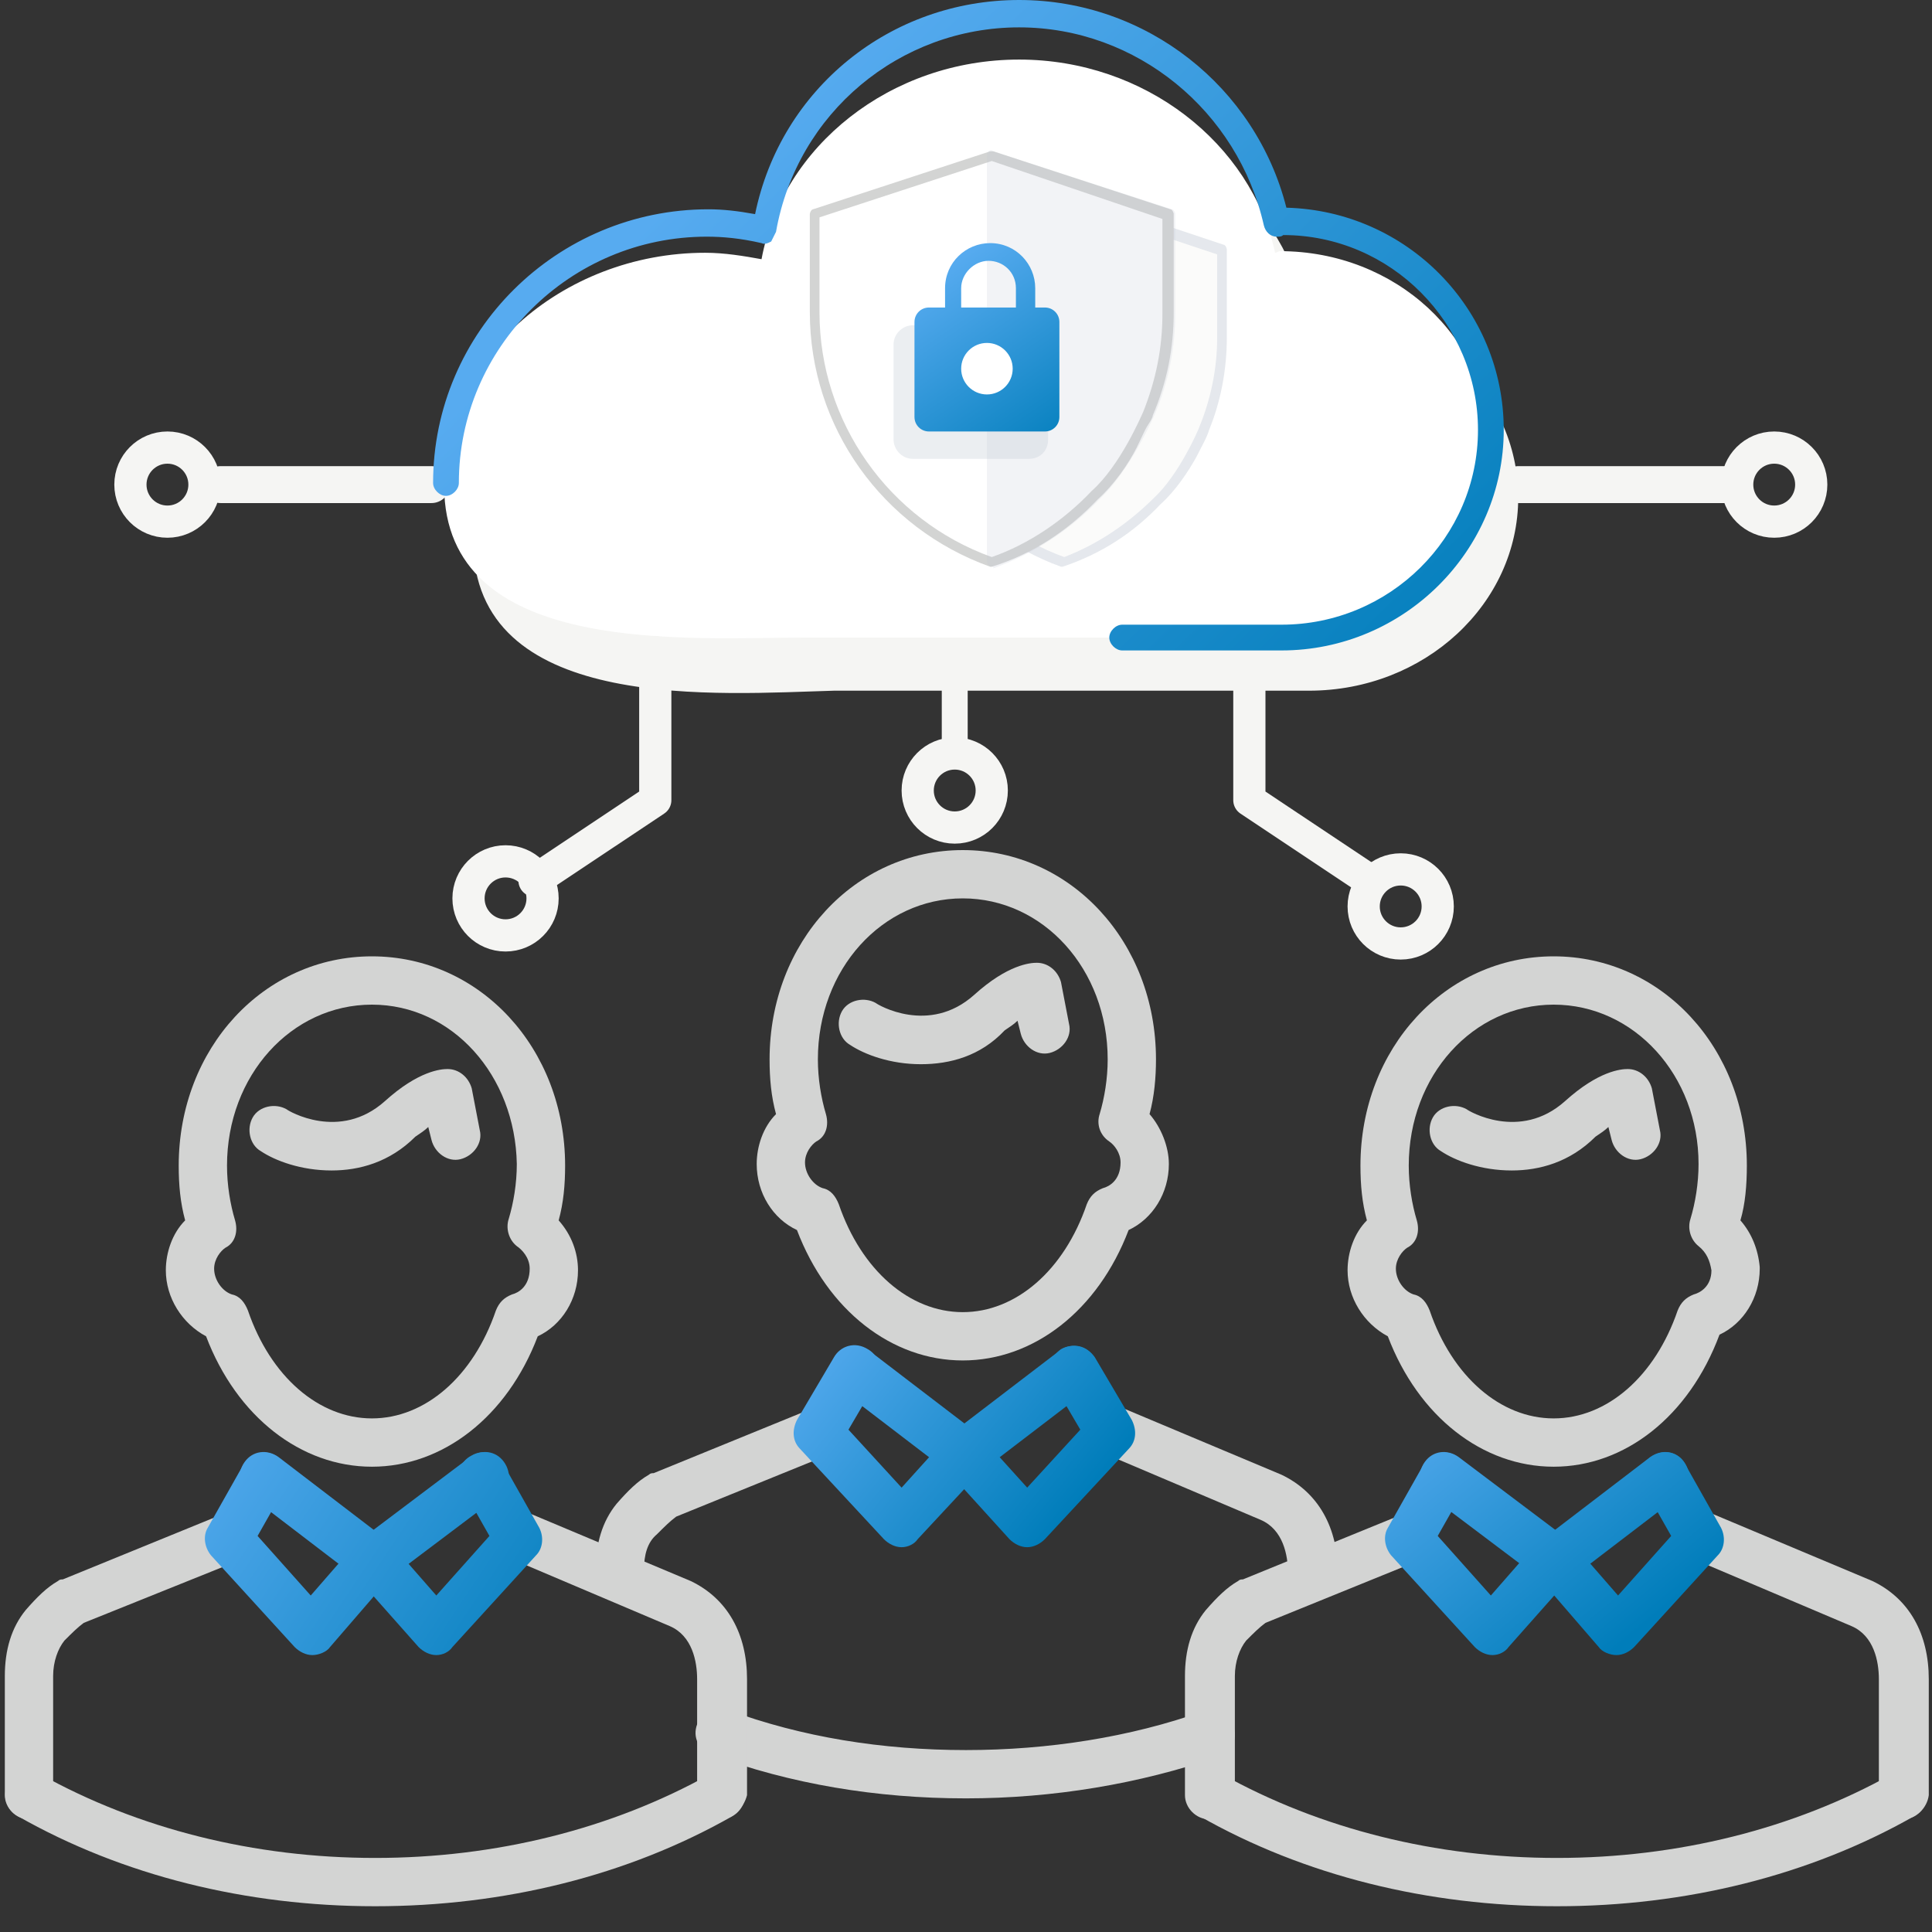 <?xml version="1.0" encoding="utf-8"?>
<!-- Generator: Adobe Illustrator 24.3.0, SVG Export Plug-In . SVG Version: 6.00 Build 0)  -->
<svg version="1.1" id="Layer_1" xmlns="http://www.w3.org/2000/svg" xmlns:xlink="http://www.w3.org/1999/xlink" x="0px" y="0px"
	 viewBox="0 0 120 120" style="enable-background:new 0 0 120 120;" xml:space="preserve">
<rect x="0" y="0" width="120" height="120" fill="#333333" stroke="none"/>
<style type="text/css">
	.st0{fill:#D3D4D3;}
	.st1{fill:none;stroke:#BDC5D1;stroke-width:3;stroke-linecap:round;stroke-linejoin:round;stroke-miterlimit:10;}
	.st2{fill:url(#SVGID_1_);}
	.st3{fill:url(#SVGID_2_);}
	.st4{fill:url(#SVGID_3_);}
	.st5{fill:url(#SVGID_4_);}
	.st6{fill:url(#SVGID_5_);}
	.st7{fill:url(#SVGID_6_);}
	.st8{fill:url(#SVGID_7_);}
	.st9{fill:url(#SVGID_8_);}
	.st10{fill:url(#SVGID_9_);}
	.st11{fill:url(#SVGID_10_);}
	.st12{fill:url(#SVGID_11_);}
	.st13{fill:url(#SVGID_12_);}
	.st14{fill:#F5F5F3;}
	.st15{fill:none;stroke:#F5F5F3;stroke-width:2;stroke-linecap:round;stroke-linejoin:round;stroke-miterlimit:10;}
	.st16{fill:none;stroke:#F5F5F3;stroke-width:2.293;stroke-linecap:round;stroke-linejoin:round;stroke-miterlimit:10;}
	.st17{fill:#FFFFFF;}
	.st18{fill:url(#SVGID_13_);}
	.st19{opacity:0.4;enable-background:new    ;}
	.st20{fill:#BDC5D1;}
	.st21{opacity:0.2;enable-background:new    ;}
	.st22{fill:url(#SVGID_14_);}
	.st23{opacity:0.3;enable-background:new    ;}
	.st24{fill:url(#SVGID_15_);}
	.st25{fill:none;stroke:#F5F5F3;stroke-width:1.61;stroke-linecap:round;stroke-linejoin:round;stroke-miterlimit:10;}
</style>
<g>
	<g>
		<path class="st0" d="M96.5,91.1c-4.4,0-8.4-3.1-10.3-8.1c-1.5-0.8-2.5-2.4-2.5-4.1c0-1.1,0.4-2.3,1.2-3.1
			c-0.3-1.1-0.4-2.2-0.4-3.4c0-7.3,5.3-13,12-13s12,5.7,12,13c0,1.2-0.1,2.4-0.4,3.4c0.7,0.8,1.1,1.8,1.2,2.9v0.1
			c0,1.8-1,3.4-2.5,4.1C104.9,88,100.9,91.1,96.5,91.1z M96.5,62.4c-5,0-9,4.4-9,10c0,1.2,0.2,2.4,0.5,3.4c0.2,0.7,0,1.4-0.6,1.7
			c-0.3,0.2-0.7,0.7-0.7,1.3c0,0.7,0.5,1.4,1.1,1.6c0.5,0.1,0.8,0.5,1,1c1.4,4.1,4.4,6.7,7.7,6.7s6.3-2.6,7.7-6.7
			c0.2-0.5,0.5-0.8,1-1c0.4-0.1,1.1-0.5,1.1-1.5c-0.1-0.6-0.3-1.1-0.8-1.5s-0.7-1.1-0.5-1.7c0.3-1,0.5-2.2,0.5-3.4
			C105.5,66.8,101.5,62.4,96.5,62.4z"/>
		<path class="st0" d="M93.9,72.7c-1.9,0-3.5-0.6-4.4-1.2c-0.7-0.4-0.9-1.4-0.5-2.1s1.4-0.9,2.1-0.5c0.1,0.1,3.3,2,6.1-0.5
			c2.1-1.9,3.5-2,3.9-2c0.7,0,1.3,0.5,1.5,1.2l0.5,2.6c0.2,0.8-0.4,1.6-1.2,1.8c-0.8,0.2-1.6-0.4-1.8-1.2L99.9,70
			c-0.2,0.2-0.5,0.4-0.8,0.6C97.5,72.2,95.6,72.7,93.9,72.7z"/>
		<path class="st1" d="M86.5,74.3"/>
		<path class="st0" d="M118.2,113c-0.8,0-1.5-0.7-1.5-1.5v-7.2c0-1.1-0.3-2.7-1.7-3.3l-9.9-4.2c-0.8-0.3-1.1-1.2-0.8-2
			c0.3-0.8,1.2-1.1,2-0.8l10,4.2c2.3,1.1,3.5,3.3,3.5,6.1v7.2C119.7,112.3,119,113,118.2,113z"/>
		
			<linearGradient id="SVGID_1_" gradientUnits="userSpaceOnUse" x1="91.033" y1="38.424" x2="104.084" y2="22.669" gradientTransform="matrix(1 0 0 -1 0 122)">
			<stop  offset="0" style="stop-color:#57ABF0"/>
			<stop  offset="1" style="stop-color:#007DBA"/>
		</linearGradient>
		<path class="st2" d="M100.4,102.8L100.4,102.8c-0.4,0-0.9-0.2-1.1-0.5l-3.8-4.4c-0.5-0.6-0.5-1.6,0.2-2.1c0.6-0.5,1.6-0.5,2.1,0.2
			l2.7,3.1l3.3-3.7l-1.7-3c-0.4-0.7-0.2-1.6,0.6-2c0.7-0.4,1.6-0.2,2,0.6l2.2,3.9c0.3,0.6,0.2,1.3-0.2,1.7l-5.2,5.7
			C101.2,102.6,100.8,102.8,100.4,102.8z"/>
		<path class="st0" d="M75.1,113c-0.8,0-1.5-0.7-1.5-1.5v-7.4c0-1.6,0.4-3,1.3-4.1c0.7-0.8,1.3-1.4,2-1.8c0.1-0.1,0.2-0.1,0.3-0.1
			l9.8-4c0.8-0.3,1.6,0.1,2,0.8c0.3,0.8-0.1,1.6-0.8,2l-9.6,3.9c-0.4,0.3-0.7,0.6-1.2,1.1c-0.4,0.5-0.7,1.3-0.7,2.2v7.4
			C76.6,112.3,75.9,113,75.1,113z"/>
		<path class="st1" d="M87,79.9"/>
		
			<linearGradient id="SVGID_2_" gradientUnits="userSpaceOnUse" x1="85.332" y1="33.702" x2="98.383" y2="17.947" gradientTransform="matrix(1 0 0 -1 0 122)">
			<stop  offset="0" style="stop-color:#57ABF0"/>
			<stop  offset="1" style="stop-color:#007DBA"/>
		</linearGradient>
		<path class="st3" d="M92.7,102.8c-0.4,0-0.8-0.2-1.1-0.5l-5.2-5.7c-0.4-0.5-0.5-1.2-0.2-1.7l2.2-3.9c0.4-0.7,1.3-1,2-0.6
			s1,1.3,0.6,2l-1.7,3l3.3,3.7l2.8-3.2c0.5-0.6,1.5-0.7,2.1-0.1c0.6,0.5,0.7,1.5,0.1,2.1l-3.9,4.4C93.5,102.6,93.1,102.8,92.7,102.8
			L92.7,102.8z"/>
		
			<linearGradient id="SVGID_3_" gradientUnits="userSpaceOnUse" x1="91.032" y1="38.424" x2="104.083" y2="22.668" gradientTransform="matrix(1 0 0 -1 0 122)">
			<stop  offset="0" style="stop-color:#57ABF0"/>
			<stop  offset="1" style="stop-color:#007DBA"/>
		</linearGradient>
		<path class="st4" d="M96.6,98.4c-0.5,0-0.9-0.2-1.2-0.6c-0.5-0.7-0.4-1.6,0.3-2.1l6.8-5.2c0.7-0.5,1.6-0.4,2.1,0.3
			s0.4,1.6-0.3,2.1l-6.8,5.2C97.2,98.3,96.9,98.4,96.6,98.4z"/>
		
			<linearGradient id="SVGID_4_" gradientUnits="userSpaceOnUse" x1="86.969" y1="35.058" x2="100.02" y2="19.302" gradientTransform="matrix(1 0 0 -1 0 122)">
			<stop  offset="0" style="stop-color:#57ABF0"/>
			<stop  offset="1" style="stop-color:#007DBA"/>
		</linearGradient>
		<path class="st5" d="M96.6,98.4c-0.3,0-0.6-0.1-0.9-0.3l-6.9-5.2c-0.7-0.5-0.8-1.4-0.3-2.1s1.4-0.8,2.1-0.3l6.9,5.2
			c0.7,0.5,0.8,1.4,0.3,2.1C97.5,98.2,97.1,98.4,96.6,98.4z"/>
		<path class="st0" d="M96.7,118.4c-8,0-15.7-1.9-22.2-5.6c-0.7-0.4-1-1.3-0.6-2s1.3-1,2-0.6c6.1,3.4,13.3,5.2,20.8,5.2
			c7.5,0,14.7-1.8,20.8-5.2c0.7-0.4,1.6-0.1,2,0.6s0.1,1.6-0.6,2C112.4,116.5,104.7,118.4,96.7,118.4z"/>
	</g>
	<g>
		<path class="st0" d="M59.8,84.5c-4.4,0-8.4-3.1-10.3-8.1C48,75.7,47,74.1,47,72.3c0-1.1,0.4-2.3,1.2-3.1c-0.3-1.1-0.4-2.2-0.4-3.4
			c0-7.3,5.3-13,12-13s12,5.7,12,13c0,1.1-0.1,2.3-0.4,3.4c0.7,0.8,1.2,2,1.2,3.1c0,1.8-1,3.4-2.5,4.1
			C68.2,81.4,64.2,84.5,59.8,84.5z M59.8,55.8c-5,0-9,4.4-9,10c0,1.2,0.2,2.4,0.5,3.4c0.2,0.7,0,1.4-0.6,1.7
			c-0.3,0.2-0.7,0.7-0.7,1.3c0,0.7,0.5,1.4,1.1,1.6c0.5,0.1,0.8,0.5,1,1c1.4,4.1,4.4,6.7,7.7,6.7s6.3-2.6,7.7-6.7
			c0.2-0.5,0.5-0.8,1-1c0.4-0.1,1.1-0.5,1.1-1.6c0-0.6-0.4-1.1-0.7-1.3c-0.6-0.4-0.8-1.1-0.6-1.7c0.3-1,0.5-2.2,0.5-3.4
			C68.8,60.2,64.8,55.8,59.8,55.8z"/>
		<path class="st0" d="M57.2,66.1c-1.9,0-3.5-0.6-4.4-1.2c-0.7-0.4-0.9-1.4-0.5-2.1c0.4-0.7,1.4-0.9,2.1-0.5c0.1,0.1,3.3,2,6.1-0.5
			c2.1-1.9,3.5-2,3.9-2c0.7,0,1.3,0.5,1.5,1.2l0.5,2.6c0.2,0.8-0.4,1.6-1.2,1.8c-0.8,0.2-1.6-0.4-1.8-1.2l-0.2-0.8
			c-0.2,0.2-0.5,0.4-0.8,0.6C60.9,65.6,59,66.1,57.2,66.1z"/>
		<path class="st0" d="M49.9,67.7"/>
		<path class="st0" d="M81.5,99.2c-0.8,0-1.5-0.7-1.5-1.5c0-1.1-0.3-2.7-1.7-3.3l-9.9-4.2c-0.8-0.3-1.1-1.2-0.8-2
			c0.3-0.8,1.2-1.1,2-0.8l10,4.2c2.3,1.1,3.5,3.3,3.5,6.1C83,98.5,82.3,99.2,81.5,99.2z"/>
		
			<linearGradient id="SVGID_5_" gradientUnits="userSpaceOnUse" x1="52.704" y1="42.29" x2="67.94" y2="29.892" gradientTransform="matrix(1 0 0 -1 0 122)">
			<stop  offset="0" style="stop-color:#57ABF0"/>
			<stop  offset="1" style="stop-color:#007DBA"/>
		</linearGradient>
		<path class="st6" d="M63.8,96.1L63.8,96.1c-0.4,0-0.8-0.2-1.1-0.5l-3.9-4.3c-0.6-0.6-0.5-1.6,0.1-2.1c0.6-0.6,1.6-0.5,2.1,0.1
			l2.8,3.1l3.3-3.6l-1.7-2.9c-0.4-0.7-0.2-1.6,0.5-2.1c0.7-0.4,1.6-0.2,2.1,0.5l2.3,3.9c0.3,0.6,0.3,1.3-0.2,1.8l-5.2,5.6
			C64.6,95.9,64.2,96.1,63.8,96.1z"/>
		<path class="st0" d="M38.5,99c-0.8,0-1.5-0.7-1.5-1.5c0-1.6,0.4-3,1.3-4.1c0.7-0.8,1.3-1.4,2-1.8c0.1-0.1,0.2-0.1,0.3-0.1l9.8-4
			c0.8-0.3,1.6,0.1,2,0.8c0.3,0.8-0.1,1.6-0.8,2L42,94.2c-0.4,0.3-0.7,0.6-1.2,1.1c-0.6,0.5-0.8,1.3-0.8,2.2
			C40,98.3,39.2,99,38.5,99z"/>
		<path class="st0" d="M50.2,73.3"/>
		
			<linearGradient id="SVGID_6_" gradientUnits="userSpaceOnUse" x1="48.519" y1="37.148" x2="63.755" y2="24.75" gradientTransform="matrix(1 0 0 -1 0 122)">
			<stop  offset="0" style="stop-color:#57ABF0"/>
			<stop  offset="1" style="stop-color:#007DBA"/>
		</linearGradient>
		<path class="st7" d="M56,96.1c-0.4,0-0.8-0.2-1.1-0.5L49.7,90c-0.5-0.5-0.5-1.2-0.2-1.8l2.3-3.9c0.4-0.7,1.3-1,2.1-0.5
			c0.7,0.4,1,1.3,0.5,2.1l-1.7,2.9l3.3,3.6l2.8-3.1c0.6-0.6,1.5-0.7,2.1-0.1s0.7,1.5,0.1,2.1L57,95.6C56.8,95.9,56.4,96.1,56,96.1
			L56,96.1z"/>
		
			<linearGradient id="SVGID_7_" gradientUnits="userSpaceOnUse" x1="52.974" y1="42.622" x2="68.21" y2="30.224" gradientTransform="matrix(1 0 0 -1 0 122)">
			<stop  offset="0" style="stop-color:#57ABF0"/>
			<stop  offset="1" style="stop-color:#007DBA"/>
		</linearGradient>
		<path class="st8" d="M59.9,91.8c-0.5,0-0.9-0.2-1.2-0.6c-0.5-0.7-0.4-1.6,0.3-2.1l6.8-5.2c0.7-0.5,1.6-0.4,2.1,0.3
			c0.5,0.7,0.4,1.6-0.3,2.1l-6.8,5.2C60.5,91.7,60.2,91.8,59.9,91.8z"/>
		
			<linearGradient id="SVGID_8_" gradientUnits="userSpaceOnUse" x1="50.263" y1="39.291" x2="65.499" y2="26.893" gradientTransform="matrix(1 0 0 -1 0 122)">
			<stop  offset="0" style="stop-color:#57ABF0"/>
			<stop  offset="1" style="stop-color:#007DBA"/>
		</linearGradient>
		<path class="st9" d="M59.9,91.8c-0.3,0-0.6-0.1-0.9-0.3l-6.8-5.2c-0.7-0.5-0.8-1.4-0.3-2.1s1.4-0.8,2.1-0.3l6.8,5.2
			c0.7,0.5,0.8,1.4,0.3,2.1C60.8,91.6,60.4,91.8,59.9,91.8z"/>
		<path class="st0" d="M60,111.7c-5.6,0-10.9-0.9-15.8-2.7c-0.8-0.3-1.2-1.1-0.9-1.9s1.1-1.2,1.9-0.9c4.6,1.7,9.6,2.5,14.8,2.5
			c5.1,0,10.2-0.8,14.7-2.4c0.8-0.3,1.6,0.1,1.9,0.9s-0.1,1.6-0.9,1.9C70.8,110.8,65.4,111.7,60,111.7z"/>
	</g>
	<g>
		<path class="st0" d="M23.1,91.1c-4.4,0-8.4-3.1-10.3-8.1c-1.5-0.8-2.5-2.4-2.5-4.1c0-1.1,0.4-2.3,1.2-3.1
			c-0.3-1.1-0.4-2.2-0.4-3.4c0-7.3,5.3-13,12-13s12,5.7,12,13c0,1.2-0.1,2.3-0.4,3.4c0.8,0.9,1.2,2,1.2,3.1c0,1.8-1,3.4-2.5,4.1
			C31.5,88,27.5,91.1,23.1,91.1z M23.1,62.4c-5,0-9,4.4-9,10c0,1.2,0.2,2.4,0.5,3.4c0.2,0.7,0,1.4-0.6,1.7c-0.3,0.2-0.7,0.7-0.7,1.3
			c0,0.7,0.5,1.4,1.1,1.6c0.5,0.1,0.8,0.5,1,1c1.4,4.1,4.4,6.7,7.7,6.7s6.3-2.6,7.7-6.7c0.2-0.5,0.5-0.8,1-1
			c0.4-0.1,1.1-0.5,1.1-1.6c0-0.7-0.5-1.2-0.8-1.4c-0.5-0.4-0.7-1.1-0.5-1.7c0.3-1,0.5-2.2,0.5-3.4C32,66.8,28.1,62.4,23.1,62.4z"/>
		<path class="st0" d="M20.6,72.7c-1.9,0-3.5-0.6-4.4-1.2c-0.7-0.4-0.9-1.4-0.5-2.1s1.4-0.9,2.1-0.5c0.1,0.1,3.3,2,6.1-0.5
			c2.1-1.9,3.5-2,3.9-2c0.7,0,1.3,0.5,1.5,1.2l0.5,2.6c0.2,0.8-0.4,1.6-1.2,1.8c-0.8,0.2-1.6-0.4-1.8-1.2L26.6,70
			c-0.2,0.2-0.5,0.4-0.8,0.6C24.2,72.2,22.3,72.7,20.6,72.7z"/>
		<path class="st0" d="M13.2,74.3"/>
		<path class="st0" d="M44.8,113c-0.8,0-1.5-0.7-1.5-1.5v-7.2c0-1.1-0.3-2.7-1.7-3.3l-9.9-4.2c-0.8-0.3-1.1-1.2-0.8-2s1.2-1.1,2-0.8
			l10,4.2c2.3,1.1,3.5,3.3,3.5,6.1v7.2C46.2,112.3,45.5,113,44.8,113z"/>
		
			<linearGradient id="SVGID_9_" gradientUnits="userSpaceOnUse" x1="13.327" y1="35.587" x2="36.908" y2="19.866" gradientTransform="matrix(1 0 0 -1 0 122)">
			<stop  offset="0" style="stop-color:#57ABF0"/>
			<stop  offset="1" style="stop-color:#007DBA"/>
		</linearGradient>
		<path class="st10" d="M27.1,102.8L27.1,102.8c-0.4,0-0.8-0.2-1.1-0.5l-3.9-4.4c-0.5-0.6-0.5-1.6,0.1-2.1c0.6-0.6,1.6-0.5,2.1,0.1
			l2.8,3.2l3.3-3.7l-1.7-3c-0.4-0.7-0.2-1.6,0.6-2c0.7-0.4,1.6-0.2,2,0.6l2.2,3.9c0.3,0.6,0.2,1.3-0.2,1.7l-5.2,5.7
			C27.9,102.6,27.5,102.8,27.1,102.8z"/>
		<path class="st0" d="M1.8,113c-0.8,0-1.5-0.7-1.5-1.5v-7.4c0-1.6,0.4-3,1.3-4.1c0.7-0.8,1.3-1.4,2-1.8c0.1-0.1,0.2-0.1,0.3-0.1
			l9.8-4c0.8-0.3,1.6,0.1,2,0.8c0.3,0.8-0.1,1.6-0.8,2l-9.7,3.9c-0.4,0.3-0.7,0.6-1.2,1.1c-0.4,0.5-0.7,1.3-0.7,2.2v7.4
			C3.3,112.3,2.6,113,1.8,113z"/>
		<path class="st0" d="M13.6,79.9"/>
		
			<linearGradient id="SVGID_10_" gradientUnits="userSpaceOnUse" x1="10.041" y1="30.659" x2="33.623" y2="14.938" gradientTransform="matrix(1 0 0 -1 0 122)">
			<stop  offset="0" style="stop-color:#57ABF0"/>
			<stop  offset="1" style="stop-color:#007DBA"/>
		</linearGradient>
		<path class="st11" d="M19.4,102.8c-0.4,0-0.8-0.2-1.1-0.5l-5.2-5.7c-0.4-0.5-0.5-1.2-0.2-1.7l2.2-3.9c0.4-0.7,1.3-1,2-0.6
			c0.7,0.4,1,1.3,0.6,2l-1.7,3l3.3,3.7L22,96c0.5-0.6,1.5-0.7,2.1-0.2s0.7,1.5,0.2,2.1l-3.8,4.4C20.3,102.6,19.8,102.8,19.4,102.8
			L19.4,102.8z"/>
		
			<linearGradient id="SVGID_11_" gradientUnits="userSpaceOnUse" x1="13.752" y1="36.225" x2="37.334" y2="20.504" gradientTransform="matrix(1 0 0 -1 0 122)">
			<stop  offset="0" style="stop-color:#57ABF0"/>
			<stop  offset="1" style="stop-color:#007DBA"/>
		</linearGradient>
		<path class="st12" d="M23.2,98.4c-0.5,0-0.9-0.2-1.2-0.6c-0.5-0.7-0.4-1.6,0.3-2.1l6.9-5.2c0.7-0.5,1.6-0.4,2.1,0.3
			c0.5,0.7,0.4,1.6-0.3,2.1l-6.9,5.2C23.8,98.3,23.5,98.4,23.2,98.4z"/>
		
			<linearGradient id="SVGID_12_" gradientUnits="userSpaceOnUse" x1="11.643" y1="33.061" x2="35.225" y2="17.34" gradientTransform="matrix(1 0 0 -1 0 122)">
			<stop  offset="0" style="stop-color:#57ABF0"/>
			<stop  offset="1" style="stop-color:#007DBA"/>
		</linearGradient>
		<path class="st13" d="M23.2,98.4c-0.3,0-0.6-0.1-0.9-0.3l-6.8-5.2c-0.7-0.5-0.8-1.4-0.3-2.1s1.4-0.8,2.1-0.3l6.8,5.2
			c0.7,0.5,0.8,1.4,0.3,2.1C24.1,98.2,23.7,98.4,23.2,98.4z"/>
		<path class="st0" d="M23.3,118.4c-8,0-15.7-1.9-22.2-5.6c-0.7-0.4-1-1.3-0.6-2s1.3-1,2-0.6c6.1,3.4,13.3,5.2,20.8,5.2
			s14.7-1.8,20.8-5.2c0.7-0.4,1.6-0.1,2,0.6s0.1,1.6-0.6,2C39,116.5,31.3,118.4,23.3,118.4z"/>
	</g>
</g>
<path class="st1" d="M110.2,188.3"/>
<path class="st14" d="M29.4,34.1c-0.4-8.3,7.3-15,16.2-15c1.2,0,2.4,0.2,3.5,0.4c1.3-7,8-12.4,16-12.4C73,7,79.5,12.2,81,19
	c0.1,0,0.2-0.1,0.3-0.1c7.2,0,13,5.4,13,12s-5.8,12-13,12h-9.9H51.8C44.7,43.1,29.9,44.3,29.4,34.1z"/>
<polyline class="st15" points="77.6,40.5 77.6,49.7 85.1,54.7 "/>
<line class="st16" x1="13.7" y1="30.1" x2="26.8" y2="30.1"/>
<path class="st17" d="M27.6,30.7c-0.4-8.3,7.3-15,16.2-15c1.2,0,2.4,0.2,3.5,0.4c1.3-7,8-12.4,16-12.4c7.8,0,14.4,5.2,15.9,12
	c0.1,0,0.2-0.1,0.3-0.1c7.2,0,13,5.4,13,12s-5.8,12-13,12h-9.9H50C42.9,39.6,28.1,40.8,27.6,30.7z"/>
<linearGradient id="SVGID_13_" gradientUnits="userSpaceOnUse" x1="44.62" y1="112.366" x2="83.313" y2="72.308" gradientTransform="matrix(1 0 0 -1 0 122)">
	<stop  offset="0" style="stop-color:#57ABF0"/>
	<stop  offset="1" style="stop-color:#007DBA"/>
</linearGradient>
<path class="st18" d="M79.6,40.4h-9.9c-0.4,0-0.8-0.4-0.8-0.8s0.4-0.8,0.8-0.8h9.9c6.7,0,12.2-5.4,12.2-12.1
	c0-6.6-5.4-12.1-12.1-12.1c-0.1,0.1-0.2,0.1-0.4,0.1c-0.4,0-0.7-0.3-0.8-0.7C76.9,6.9,70.6,1.7,63.3,1.7c-7.4,0-13.8,5.3-15.1,12.7
	c-0.1,0.2-0.2,0.4-0.3,0.6c-0.2,0.1-0.4,0.2-0.6,0.1c-1.3-0.3-2.4-0.4-3.4-0.4c-8.5,0-15.4,6.9-15.4,15.3c0,0.4-0.4,0.8-0.8,0.8
	s-0.8-0.4-0.8-0.8c0-9.4,7.7-17,17.1-17c0.9,0,1.8,0.1,2.9,0.3C48.5,5.5,55.3,0,63.3,0C71.2,0,78,5.4,79.9,12.9
	c7.5,0.2,13.5,6.3,13.5,13.8C93.4,34.2,87.2,40.4,79.6,40.4z"/>
<g>
	<g class="st19">
		<path class="st14" d="M71.9,31.1c-1.6,1.7-3.6,3-5.8,3.8c-5.8-2.1-9.9-7.5-9.9-13.9v-5.5l9.9-3.3l9.9,3.3V21c0,2-0.4,3.9-1.1,5.6
			C74.8,26.6,73.5,29.6,71.9,31.1z"/>
		<path class="st20" d="M66,35.2c0,0-0.1,0-0.1,0c-6.1-2.2-10.1-7.9-10.1-14.2v-5.5c0-0.1,0.1-0.3,0.2-0.3l9.9-3.3
			c0.1,0,0.1,0,0.2,0l9.9,3.3c0.1,0,0.2,0.2,0.2,0.3V21c0,2-0.4,4-1.1,5.7h0c-0.1,0.4-0.5,1.1-0.8,1.7c-0.5,0.9-1.3,2.1-2.2,2.9
			C70.4,33.1,68.4,34.4,66,35.2C66.1,35.2,66.1,35.2,66,35.2z M56.5,15.7V21c0,6.1,3.8,11.5,9.6,13.6c2.1-0.8,4-2.1,5.6-3.7l0,0
			c1.5-1.4,2.7-4.1,2.8-4.4c0,0,0,0,0,0c0.7-1.7,1.1-3.6,1.1-5.5v-5.2L66,12.6L56.5,15.7z"/>
	</g>
	<g>
		<path class="st17" d="M68.1,30.7c-1.8,1.9-4,3.3-6.5,4.2c-6.4-2.3-11-8.4-11-15.5v-6.1l11-3.6l11,3.6v6.1c0,2.2-0.5,4.3-1.3,6.3
			C71.4,25.6,70,29,68.1,30.7z"/>
		<path class="st0" d="M61.6,35.2c0,0-0.1,0-0.1,0c-6.7-2.4-11.2-8.7-11.2-15.8v-6.1c0-0.1,0.1-0.3,0.2-0.3l11-3.6
			c0.1,0,0.1,0,0.2,0l11,3.6c0.1,0,0.2,0.2,0.2,0.3v6.1c0,2.2-0.4,4.3-1.3,6.4c0,0.1-0.1,0.3-0.3,0.6c-0.2,0.3-0.4,0.8-0.7,1.4
			c-0.5,1-1.4,2.3-2.4,3.2C66.4,32.9,64.2,34.4,61.6,35.2C61.7,35.2,61.7,35.2,61.6,35.2z M50.9,13.5v5.9c0,6.8,4.3,12.9,10.7,15.2
			c2.3-0.8,4.5-2.3,6.2-4.1l0,0c1.8-1.6,3.1-4.7,3.2-4.9c0,0,0,0,0,0c0.8-2,1.2-4,1.2-6.1v-5.9L61.6,10L50.9,13.5z"/>
	</g>
	<g class="st21">
		<path class="st20" d="M61.6,9.7L61.6,9.7v25.3c2.5-0.9,4.7-2.4,6.5-4.2c1.9-1.7,3.3-5.1,3.3-5.1c0.8-1.9,1.3-4,1.3-6.3v-6.1
			L61.6,9.7z"/>
		<path class="st20" d="M61.6,35.2c-0.1,0-0.1,0-0.2-0.1c-0.1-0.1-0.1-0.2-0.1-0.3V9.7c0-0.1,0-0.2,0.1-0.3s0.2-0.1,0.3,0L72.8,13
			c0.1,0,0.2,0.2,0.2,0.3v6.1c0,2.2-0.4,4.3-1.3,6.4c-0.1,0.2-1.5,3.4-3.4,5.2c-1.8,1.9-4.1,3.4-6.6,4.3
			C61.7,35.2,61.7,35.2,61.6,35.2z M61.9,10.1v24.4c2.2-0.9,4.3-2.2,5.9-4l0,0c1.8-1.6,3.2-4.9,3.2-4.9c0.8-2,1.2-4,1.2-6.1v-5.9
			L61.9,10.1z"/>
	</g>
	
		<linearGradient id="SVGID_14_" gradientUnits="userSpaceOnUse" x1="59.647" y1="106.246" x2="67.607" y2="94.608" gradientTransform="matrix(1 0 0 -1 0 122)">
		<stop  offset="0" style="stop-color:#57ABF0"/>
		<stop  offset="1" style="stop-color:#007DBA"/>
	</linearGradient>
	<path class="st22" d="M63.6,19.6c-0.3,0-0.5-0.2-0.5-0.5v-1.2c0-1-0.8-1.7-1.7-1.7s-1.7,0.8-1.7,1.7v1.2c0,0.3-0.2,0.5-0.5,0.5
		s-0.5-0.2-0.5-0.5v-1.2c0-1.6,1.3-2.8,2.8-2.8c1.6,0,2.8,1.3,2.8,2.8v1.2C64.1,19.4,63.9,19.6,63.6,19.6z"/>
	<g class="st23">
		<path class="st20" d="M63.9,28.2h-7.2c-0.5,0-0.9-0.4-0.9-0.9v-5.9c0-0.5,0.4-0.9,0.9-0.9h7.2c0.5,0,0.9,0.4,0.9,0.9v5.9
			C64.8,27.8,64.4,28.2,63.9,28.2z"/>
		<path class="st20" d="M63.9,28.5h-7.2c-0.7,0-1.2-0.6-1.2-1.2v-5.9c0-0.7,0.6-1.2,1.2-1.2h7.2c0.7,0,1.2,0.6,1.2,1.2v5.9
			C65.1,28,64.6,28.5,63.9,28.5z M56.7,20.8c-0.3,0-0.6,0.3-0.6,0.6v5.9c0,0.3,0.3,0.6,0.6,0.6h7.2c0.3,0,0.6-0.3,0.6-0.6v-5.9
			c0-0.3-0.3-0.6-0.6-0.6L56.7,20.8L56.7,20.8z"/>
	</g>
	
		<linearGradient id="SVGID_15_" gradientUnits="userSpaceOnUse" x1="57.417" y1="104.721" x2="65.377" y2="93.082" gradientTransform="matrix(1 0 0 -1 0 122)">
		<stop  offset="0" style="stop-color:#57ABF0"/>
		<stop  offset="1" style="stop-color:#007DBA"/>
	</linearGradient>
	<path class="st24" d="M64.9,26.8h-7.2c-0.5,0-0.9-0.4-0.9-0.9V20c0-0.5,0.4-0.9,0.9-0.9h7.2c0.5,0,0.9,0.4,0.9,0.9v5.9
		C65.8,26.4,65.4,26.8,64.9,26.8z"/>
	<circle class="st17" cx="61.3" cy="22.9" r="1.6"/>
</g>
<polyline class="st15" points="40.7,40.5 40.7,49.7 33.2,54.7 "/>
<line class="st25" x1="59.3" y1="41.3" x2="59.3" y2="46.8"/>
<circle class="st15" cx="31.4" cy="55.8" r="2.3"/>
<circle class="st15" cx="87" cy="56.3" r="2.3"/>
<circle class="st15" cx="59.3" cy="49.1" r="2.3"/>
<line class="st16" x1="94.3" y1="30.1" x2="107.5" y2="30.1"/>
<circle class="st15" cx="110.2" cy="30.1" r="2.3"/>
<circle class="st15" cx="10.4" cy="30.1" r="2.3"/>
</svg>
